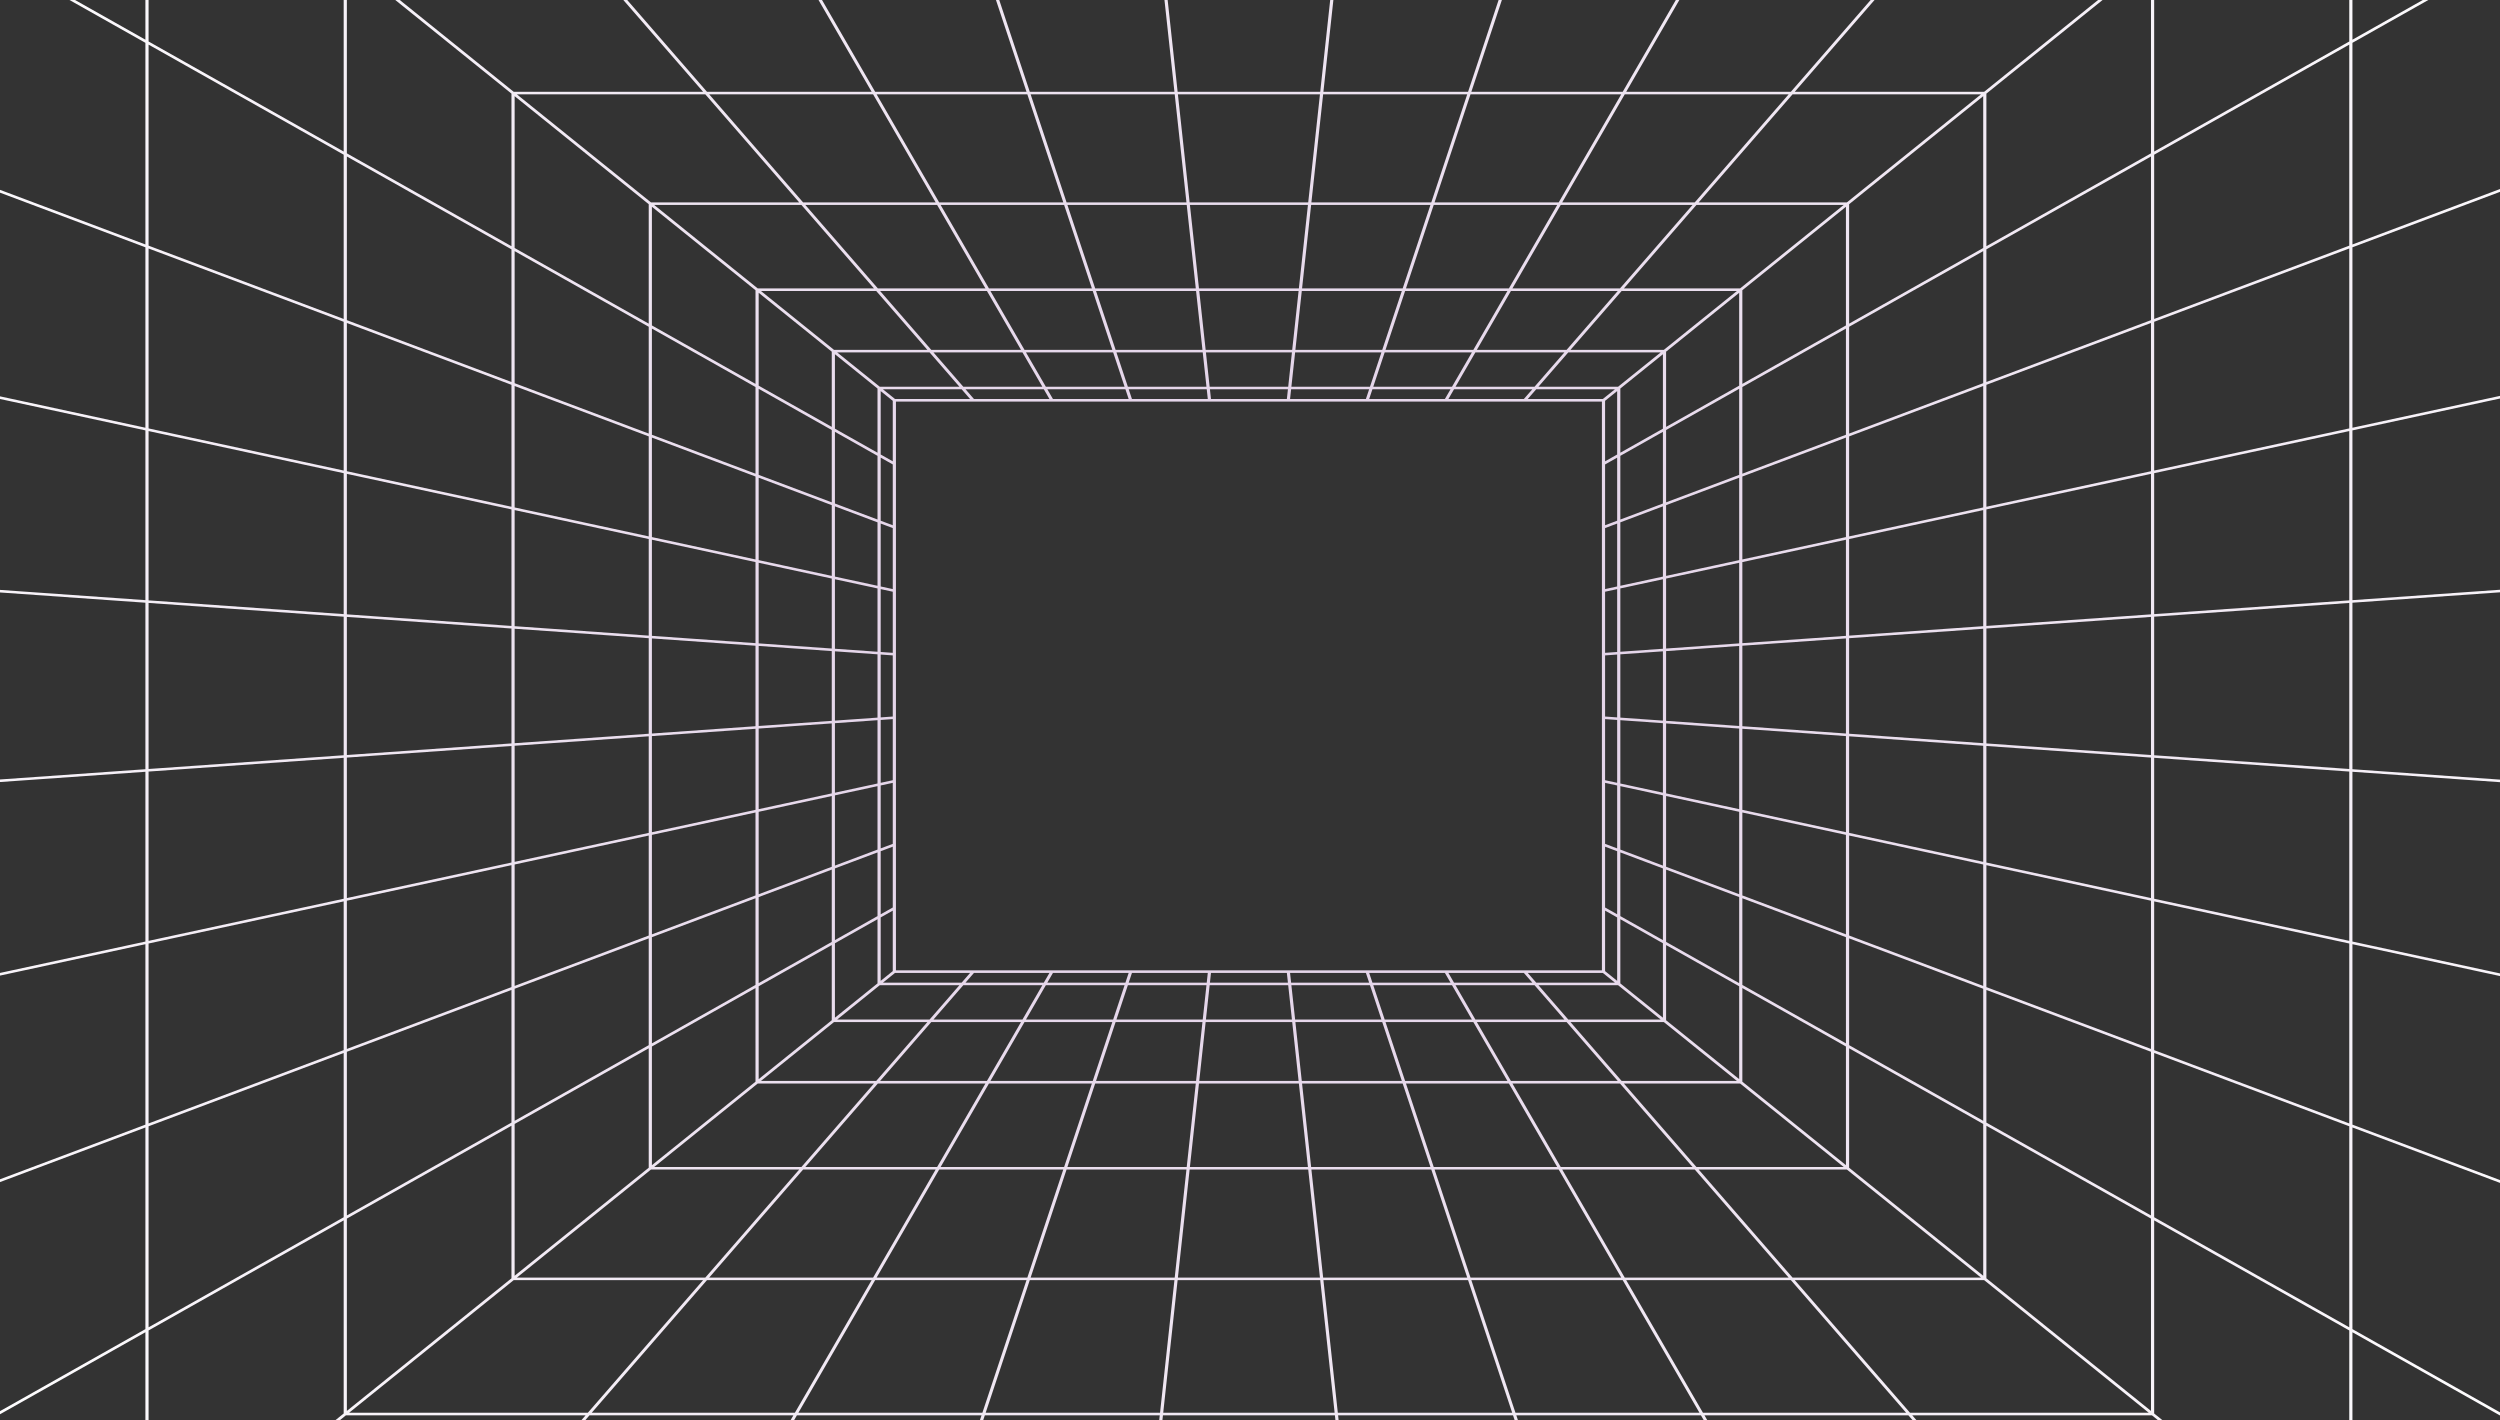 <svg width="1160" height="659" viewBox="0 0 1160 659" fill="none" xmlns="http://www.w3.org/2000/svg">
<rect x="0" y="0" width="1160" height="659" fill="#333333" stroke="none"/>
<path d="M1318 913.289H-159V-276.711H1318V913.289ZM-156.48 912.1H49.767L132.976 816.356H-37.645L-156.48 912.1ZM51.57 912.1H220.322L275.736 816.356H134.778L51.57 912.1ZM221.952 912.1H370.495L402.336 816.356H277.365L221.952 912.1ZM372.022 912.1H510.391L520.788 816.356H403.864L372.022 912.1ZM511.874 912.1H647.127L636.73 816.356H522.27L511.874 912.1ZM648.609 912.1H786.979L755.137 816.356H638.212L648.609 912.1ZM788.506 912.1H937.049L881.636 816.356H756.664L788.506 912.1ZM938.678 912.1H1107.43L1024.22 816.356H883.264L938.678 912.1ZM1109.23 912.1H1315.48L1196.65 816.356H1026.02L1109.23 912.1ZM-157.524 745.088V911.259L-38.69 815.516L-38.691 678.049L-157.524 745.088ZM1197.69 815.516L1316.52 911.259V745.087L1197.69 678.047V815.516ZM-36.17 815.168H134.009L207.307 730.828H68.51L-36.17 815.168ZM135.811 815.168H276.424L325.238 730.828H209.109L135.811 815.168ZM278.054 815.168H402.731L430.78 730.828H326.866L278.054 815.168ZM404.259 815.168H520.917L530.076 730.828H432.309L404.259 815.168ZM522.4 815.168H636.601L627.443 730.828H531.558L522.4 815.168ZM638.083 815.168H754.742L726.692 730.828H628.925L638.083 815.168ZM756.27 815.168H880.947L832.135 730.828H728.22L756.27 815.168ZM882.576 815.168H1023.19L949.892 730.828H833.763L882.576 815.168ZM1024.99 815.168H1195.17L1090.49 730.828H951.694L1024.99 815.168ZM-37.215 677.216L-37.214 814.327L67.466 729.988V618.16L-37.215 677.216ZM1091.53 729.988L1196.22 814.327V677.215L1091.53 618.16V729.988ZM-157.524 607.674V743.636L-38.691 676.597V563.028L-157.524 607.674ZM1197.69 676.595L1316.52 743.636V607.673L1197.69 563.027V676.595ZM69.985 729.64H208.34L271.728 656.704H160.511L69.985 729.64ZM210.142 729.64H325.925L368.139 656.704H273.529L210.142 729.64ZM327.554 729.64H431.175L455.432 656.704H369.767L327.554 729.64ZM432.704 729.64H530.205L538.125 656.704H456.96L432.704 729.64ZM531.687 729.64H627.314L619.394 656.704H539.607L531.687 729.64ZM628.796 729.64H726.297L702.041 656.704H620.876L628.796 729.64ZM727.825 729.64H831.447L789.234 656.704H703.569L727.825 729.64ZM833.075 729.64H948.859L885.472 656.704H790.862L833.075 729.64ZM950.661 729.64H1089.02L998.49 656.704H887.273L950.661 729.64ZM68.942 617.327V728.798L159.468 655.863V566.258L68.942 617.327ZM999.533 655.863L1090.06 728.798V617.328L999.533 566.257V655.863ZM-37.215 562.474V675.764L67.466 616.709V523.145L-37.215 562.474ZM1091.53 616.708L1196.22 675.763V562.473L1091.53 523.144V616.708ZM161.987 655.515H272.76L326.237 593.983H238.359L161.987 655.515ZM274.562 655.515H368.826L404.44 593.983H328.039L274.562 655.515ZM370.456 655.515H455.827L476.292 593.983H406.068L370.456 655.515ZM457.355 655.515H538.254L544.935 593.983H477.819L457.355 655.515ZM539.736 655.515H619.265L612.583 593.983H546.417L539.736 655.515ZM620.747 655.515H701.646L681.182 593.983H614.065L620.747 655.515ZM703.174 655.515H788.546L752.933 593.983H682.709L703.174 655.515ZM790.174 655.515H884.439L830.963 593.983H754.561L790.174 655.515ZM886.241 655.515H997.015L920.642 593.983H832.764L886.241 655.515ZM160.944 565.425V654.674L237.316 593.141L237.315 522.34L160.944 565.425ZM921.686 593.143L998.058 654.674V565.425L921.686 522.34V593.143ZM68.942 522.591V615.876L159.468 564.806V488.58L68.942 522.591ZM999.533 564.805L1090.06 615.876V522.591L999.533 488.58V564.805ZM-157.524 486.682V606.361L-38.691 561.715V461.028L-157.524 486.682ZM1197.69 561.715L1316.52 606.361V486.682L1197.69 461.027V561.715ZM239.835 592.794H327.271L370.836 542.666H302.053L239.835 592.794ZM329.072 592.794H405.128L434.14 542.666H372.637L329.072 592.794ZM406.756 592.794H476.687L493.357 542.666H435.769L406.756 592.794ZM478.215 592.794H545.065L550.508 542.666H494.886L478.215 592.794ZM546.546 592.794H612.454L607.01 542.666H551.99L546.546 592.794ZM613.936 592.794H680.786L664.115 542.666H608.492L613.936 592.794ZM682.314 592.794H752.245L723.232 542.666H665.643L682.314 592.794ZM753.873 592.794H829.929L786.364 542.666H724.86L753.873 592.794ZM831.73 592.794H919.166L856.948 542.666H788.165L831.73 592.794ZM857.992 541.825L920.21 591.953V521.507L857.992 486.407V541.825ZM238.791 521.507L238.792 591.953L301.008 541.826V486.408L238.791 521.507ZM160.944 488.026V563.973L237.315 520.889V459.333L160.944 488.026ZM921.686 520.888L998.058 563.973V488.026L921.686 459.333V520.888ZM-37.215 460.71V561.161L67.466 521.833V438.111L-37.215 460.71ZM1091.53 521.833L1196.22 561.161V460.709L1091.53 438.111V521.833ZM303.529 541.477H371.869L405.524 502.752H351.592L303.529 541.477ZM373.671 541.477H434.829L457.241 502.752H407.326L373.671 541.477ZM436.458 541.477H493.754L506.631 502.752H458.869L436.458 541.477ZM495.282 541.477H550.638L554.842 502.752H508.16L495.282 541.477ZM552.119 541.477H606.881L602.676 502.752H556.324L552.119 541.477ZM608.363 541.477H663.719L650.841 502.752H604.159L608.363 541.477ZM665.247 541.477H722.543L700.132 502.752H652.369L665.247 541.477ZM724.172 541.477H785.33L751.676 502.752H701.76L724.172 541.477ZM787.132 541.477H855.472L807.409 502.752H753.477L787.132 541.477ZM302.484 485.575V540.637L350.548 501.912L350.547 458.46L302.484 485.575ZM808.452 501.912L856.515 540.635V485.573L808.452 458.459V501.912ZM999.533 487.268L1090.06 521.279V437.792L999.533 418.249V487.268ZM68.942 437.792V521.278L159.468 487.268V418.249L68.942 437.792ZM238.791 458.779V520.056L301.008 484.956V435.403L238.791 458.779ZM857.992 484.955L920.21 520.055V458.779L857.992 435.403V484.955ZM353.068 501.564H406.557L430.301 474.243H386.978L353.068 501.564ZM408.358 501.564H457.929L473.742 474.243H432.103L408.358 501.564ZM459.558 501.564H507.027L516.113 474.243H475.37L459.558 501.564ZM508.556 501.564H554.971L557.938 474.243H517.642L508.556 501.564ZM556.453 501.564H602.547L599.58 474.243H559.42L556.453 501.564ZM604.03 501.564H650.445L641.359 474.243H601.063L604.03 501.564ZM651.973 501.564H699.443L683.631 474.243H642.887L651.973 501.564ZM701.072 501.564H750.643L726.898 474.243H685.259L701.072 501.564ZM752.444 501.564H805.933L772.023 474.243H728.7L752.444 501.564ZM352.023 457.627L352.024 500.723L385.933 473.402V438.497L352.023 457.627ZM773.067 473.402L806.977 500.722V457.627L773.067 438.497V473.402ZM921.686 458.021L998.058 486.714V417.93L921.686 401.442V458.021ZM160.944 417.93V486.713L237.315 458.02V401.443L160.944 417.93ZM-157.524 373.968V485.451L-38.691 459.797V365.592L-157.524 373.968ZM1197.69 459.796L1316.52 485.451V373.968L1197.69 365.592V459.796ZM302.484 434.849V484.124L350.547 457.009V416.792L302.484 434.849ZM808.452 457.007L856.515 484.121L856.514 434.848L808.452 416.791V457.007ZM388.453 473.055H431.334L445.167 457.138H408.208L388.453 473.055ZM433.135 473.055H474.43L483.642 457.138H446.968L433.135 473.055ZM476.058 473.055H516.508L521.802 457.138H485.27L476.058 473.055ZM518.037 473.055H558.067L559.796 457.138H523.33L518.037 473.055ZM559.549 473.055H599.451L597.723 457.138H561.277L559.549 473.055ZM600.934 473.055H640.964L635.671 457.138H599.205L600.934 473.055ZM642.492 473.055H682.943L673.731 457.138H637.198L642.492 473.055ZM684.571 473.055H725.865L712.033 457.138H675.359L684.571 473.055ZM727.667 473.055H770.548L750.793 457.138H713.834L727.667 473.055ZM751.837 456.297L771.592 472.214V437.665L751.837 426.52V456.297ZM387.409 437.665V472.213L407.164 456.297V426.52L387.409 437.665ZM-37.215 365.487V459.478L67.466 436.88V358.109L-37.215 365.487ZM1091.53 436.879L1196.22 459.478V365.487L1091.53 358.109V436.879ZM857.992 434.091L920.21 457.467V401.124L857.992 387.692V434.091ZM238.791 401.125V457.466L301.008 434.091V387.693L238.791 401.125ZM352.023 416.237V456.176L385.933 437.046V403.498L352.023 416.237ZM773.067 437.045L806.977 456.175V416.237L773.067 403.497V437.045ZM409.684 455.949H446.201L450.122 451.435H415.286L409.684 455.949ZM448.002 455.949H484.33L486.942 451.435H451.924L448.002 455.949ZM485.958 455.949H522.198L523.698 451.435H488.571L485.958 455.949ZM523.726 455.949H559.925L560.415 451.435H525.227L523.726 455.949ZM561.407 455.949H597.593L597.103 451.435H561.897L561.407 455.949ZM599.076 455.949H635.276L633.774 451.435H598.586L599.076 455.949ZM636.802 455.949H673.043L670.43 451.435H635.302L636.802 455.949ZM674.671 455.949H710.999L707.077 451.435H672.059L674.671 455.949ZM712.8 455.949H749.317L743.715 451.435H708.879L712.8 455.949ZM408.64 425.687L408.641 455.108L414.241 450.595V422.527L408.64 425.687ZM744.759 450.595L750.361 455.108V425.687L744.758 422.527L744.759 450.595ZM415.717 450.247H743.284V186.331H415.717V450.247ZM68.942 358.005V436.561L159.468 417.018V351.624L68.942 358.005ZM999.533 417.018L1090.06 436.56V358.005L999.533 351.624V417.018ZM387.409 402.943V436.213L407.164 425.068V395.521L387.409 402.943ZM751.837 425.067L771.592 436.213V402.943L751.837 395.521V425.067ZM302.484 387.374V433.537L350.547 415.48V376.998L302.484 387.374ZM808.452 415.479L856.514 433.536V387.373L808.452 376.997V415.479ZM408.64 394.966V424.236L414.241 421.076V392.862L408.64 394.966ZM744.758 421.075L750.361 424.235V394.966L744.758 392.861V421.075ZM160.944 351.52V416.699L237.315 400.212V346.137L160.944 351.52ZM921.686 400.211L998.058 416.699V351.52L921.686 346.137V400.211ZM352.023 376.679V414.925L385.933 402.186V369.359L352.023 376.679ZM773.067 402.185L806.977 414.925V376.679L773.067 369.358V402.185ZM387.409 369.04V401.631L407.164 394.209V364.776L387.409 369.04ZM751.837 394.209L771.592 401.631L771.591 369.04L751.837 364.775V394.209ZM238.791 346.033V399.893L301.008 386.462V341.647L238.791 346.033ZM857.992 386.461L920.21 399.893V346.033L857.992 341.647V386.461ZM408.641 364.457L408.64 393.654L414.241 391.55V363.248L408.641 364.457ZM744.758 391.549L750.361 393.654V364.456L744.758 363.247V391.549ZM302.484 341.543V386.143L350.548 375.767V338.155L302.484 341.543ZM808.452 375.766L856.514 386.142V341.543L808.452 338.155V375.766ZM352.024 338.051V375.448L385.933 368.128V335.661L352.024 338.051ZM773.067 368.127L806.977 375.448V338.051L773.067 335.661V368.127ZM-157.524 372.775L-38.691 364.398L-38.69 272.179L-157.524 263.802V372.775ZM1197.69 272.179V364.398L1316.52 372.775V263.802L1197.69 272.179ZM387.409 335.557V367.809L407.164 363.544V334.165L387.409 335.557ZM751.837 363.544L771.591 367.809V335.557L751.837 334.165V363.544ZM-37.215 364.294L67.466 356.916V279.661L-37.214 272.283L-37.215 364.294ZM1091.53 279.661V356.916L1196.22 364.294V272.283L1091.53 279.661ZM408.641 334.06V363.225L414.241 362.016V333.665L408.641 334.06ZM744.758 362.016L750.361 363.225V334.06L744.758 333.665V362.016ZM999.533 286.147V350.431L1090.06 356.812V279.765L999.533 286.147ZM68.942 356.811L159.468 350.431V286.147L68.942 279.766V356.811ZM160.944 350.327L237.315 344.943V291.634L160.944 286.25V350.327ZM921.686 291.634V344.944L998.058 350.327V286.25L921.686 291.634ZM238.791 344.839L301.008 340.453V296.124L238.791 291.738V344.839ZM857.991 296.124L857.992 340.453L920.21 344.839V291.738L857.991 296.124ZM302.484 340.349L350.548 336.962V299.615L302.484 296.228V340.349ZM808.452 299.615V336.962L856.514 340.349V296.228L808.452 299.615ZM352.024 336.858L385.933 334.468V302.11L352.024 299.719V336.858ZM773.067 302.11V334.468L806.977 336.858V299.719L773.067 302.11ZM387.409 334.363L407.164 332.971V303.606L387.409 302.214V334.363ZM751.837 303.606V332.971L771.591 334.363V302.214L751.837 303.606ZM408.641 332.867L414.241 332.472V304.105L408.641 303.71V332.867ZM744.758 304.105V332.472L750.361 332.867V303.71L744.758 304.105ZM408.641 302.517L414.241 302.912V274.561L408.641 273.352V302.517ZM744.758 274.561V302.912L750.361 302.517V273.352L744.758 274.561ZM387.409 301.02L407.164 302.412V273.033L387.409 268.768V301.02ZM751.837 273.033V302.412L771.591 301.02V268.768L751.837 273.033ZM352.024 298.526L385.933 300.916V268.449L352.024 261.129V298.526ZM773.067 268.45V300.916L806.977 298.526V261.129L773.067 268.45ZM808.452 260.811V298.422L856.514 295.035V250.435L808.452 260.811ZM302.484 295.034L350.548 298.421V260.81L302.484 250.434V295.034ZM238.791 290.544L301.008 294.93V250.115L238.792 236.684L238.791 290.544ZM857.991 250.116V294.93L920.21 290.544V236.684L857.991 250.116ZM160.944 285.056L237.315 290.44L237.316 236.366L160.944 219.878V285.056ZM921.686 236.365V290.44L998.058 285.057V219.878L921.686 236.365ZM999.533 219.56V284.953L1090.06 278.572V200.016L999.533 219.56ZM68.942 278.571L159.468 284.953V219.56L68.942 200.016V278.571ZM1091.53 199.698V278.468L1196.22 271.09V177.099L1091.53 199.698ZM-37.214 271.089L67.466 278.467V199.698L-37.214 177.099V271.089ZM408.641 272.121L414.241 273.33V245.027L408.641 242.923V272.121ZM744.758 245.028V273.33L750.361 272.12V242.923L744.758 245.028ZM387.409 267.538L407.164 271.802V242.368L387.409 234.946V267.538ZM751.837 242.368V271.801L771.591 267.537V234.947L751.837 242.368ZM-157.524 262.608L-38.69 270.985V176.781L-157.524 151.126V262.608ZM1197.69 176.781V270.985L1316.52 262.609V151.126L1197.69 176.781ZM352.024 259.899L385.933 267.219V234.392L352.024 221.652V259.899ZM773.067 234.392V267.218L806.977 259.898V221.652L773.067 234.392ZM302.484 249.204L350.548 259.58V221.097L302.484 203.04V249.204ZM808.452 221.098V259.579L856.514 249.204V203.041L808.452 221.098ZM238.792 235.453L301.008 248.885V202.486L238.792 179.111V235.453ZM857.991 202.486V248.885L920.21 235.453V179.11L857.991 202.486ZM408.641 241.611L414.241 243.715V215.501L408.641 212.341V241.611ZM744.758 215.502V243.715L750.361 241.61V212.341L744.758 215.502ZM387.409 233.634L407.164 241.056V211.509L387.409 200.364V233.634ZM751.837 211.509V241.055L771.591 233.634V200.365L751.837 211.509ZM160.944 218.647L237.316 235.135V178.557L160.944 149.864V218.647ZM921.686 178.556V235.134L998.058 218.646V149.863L921.686 178.556ZM352.024 220.341L385.933 233.08V199.531L352.024 180.401V220.341ZM773.067 199.532V233.08L806.977 220.34V180.401L773.067 199.532ZM302.484 201.728L350.548 219.785V179.569L302.484 152.453V201.728ZM808.452 179.569V219.785L856.514 201.728V152.455L808.452 179.569ZM68.942 198.786L159.468 218.329V149.31L68.942 115.299V198.786ZM999.533 149.31V218.328L1090.06 198.785V115.298L999.533 149.31ZM744.758 185.983V214.051L750.361 210.89V181.47L744.758 185.983ZM408.641 210.89L414.241 214.05V185.982L408.641 181.47V210.89ZM387.409 198.913L407.164 210.057V180.281L387.409 164.364V198.913ZM751.837 180.281V210.057L771.591 198.913L771.592 164.364L751.837 180.281ZM238.792 177.799L301.008 201.174V151.621L238.792 116.522V177.799ZM857.991 151.622V201.174L920.21 177.798V116.521L857.991 151.622ZM-37.214 175.868L67.466 198.467V114.745L-37.214 75.416V175.868ZM1091.53 114.745V198.467L1196.22 175.868V75.416L1091.53 114.745ZM773.067 163.176V198.08L806.977 178.95V135.855L773.067 163.176ZM352.024 178.95L385.933 198.08V163.175L352.024 135.855V178.95ZM415.285 185.142H450.122L446.201 180.629H409.684L415.285 185.142ZM451.923 185.142H486.941L484.33 180.629H448.002L451.923 185.142ZM488.57 185.142H523.698L522.198 180.629H485.958L488.57 185.142ZM525.227 185.142H560.415L559.925 180.629H523.726L525.227 185.142ZM561.898 185.142H597.104L597.594 180.629H561.408L561.898 185.142ZM598.586 185.142H633.774L635.276 180.629H599.076L598.586 185.142ZM635.302 185.142H670.431L673.043 180.629H636.802L635.302 185.142ZM672.06 185.142H707.077L710.998 180.629H674.671L672.06 185.142ZM708.879 185.142H743.715L749.316 180.629H712.8L708.879 185.142ZM408.208 179.44H445.167L431.334 163.523H388.453L408.208 179.44ZM446.968 179.44H483.642L474.43 163.523H433.135L446.968 179.44ZM485.27 179.44H521.802L516.508 163.523H476.058L485.27 179.44ZM523.33 179.44H559.796L558.067 163.523H518.037L523.33 179.44ZM561.278 179.44H597.724L599.452 163.523H559.55L561.278 179.44ZM599.205 179.44H635.671L640.964 163.523H600.934L599.205 179.44ZM637.198 179.44H673.731L682.943 163.523H642.492L637.198 179.44ZM675.359 179.44H712.032L725.865 163.523H684.571L675.359 179.44ZM713.834 179.44H750.792L770.547 163.523H727.667L713.834 179.44ZM302.484 151.002L350.548 178.118V134.666L302.484 95.941V151.002ZM808.452 134.666V178.118L856.514 151.004V95.943L808.452 134.666ZM160.944 148.552L237.316 177.245V115.689L160.944 72.604V148.552ZM921.686 115.688V177.243L998.058 148.551V72.604L921.686 115.688ZM-157.524 149.896L-38.69 175.55V74.862L-157.524 30.216V149.896ZM1197.69 74.862V175.55L1316.52 149.896V30.216L1197.69 74.862ZM386.977 162.334H430.3L406.557 135.014H353.068L386.977 162.334ZM432.102 162.334H473.742L457.929 135.014H408.358L432.102 162.334ZM475.37 162.334H516.113L507.027 135.014H459.558L475.37 162.334ZM517.642 162.334H557.938L554.971 135.014H508.556L517.642 162.334ZM559.421 162.334H599.581L602.548 135.014H556.454L559.421 162.334ZM601.063 162.334H641.359L650.445 135.014H604.03L601.063 162.334ZM642.887 162.334H683.631L699.443 135.014H651.973L642.887 162.334ZM685.259 162.334H726.898L750.642 135.014H701.072L685.259 162.334ZM728.701 162.334H772.023L805.932 135.014H752.444L728.701 162.334ZM857.992 94.753L857.991 150.171L920.21 115.069V44.624L857.992 94.753ZM238.792 115.07L301.008 150.17V94.752L238.792 44.625V115.07ZM68.942 113.987L159.468 147.998V71.771L68.942 20.701V113.987ZM999.533 71.771V147.997L1090.06 113.986V20.701L999.533 71.771ZM351.591 133.825H405.523L371.869 95.1H303.528L351.591 133.825ZM407.325 133.825H457.241L434.828 95.1H373.67L407.325 133.825ZM458.869 133.825H506.631L493.753 95.1H436.457L458.869 133.825ZM508.16 133.825H554.842L550.638 95.1H495.282L508.16 133.825ZM556.325 133.825H602.677L606.882 95.1H552.12L556.325 133.825ZM604.159 133.825H650.841L663.719 95.1H608.363L604.159 133.825ZM652.369 133.825H700.132L722.544 95.1H665.247L652.369 133.825ZM701.76 133.825H751.676L785.33 95.1H724.173L701.76 133.825ZM753.478 133.825H807.409L855.472 95.1H787.132L753.478 133.825ZM160.944 71.153L237.316 114.238V43.436L160.944 -18.096V71.153ZM921.686 43.435V114.237L998.058 71.152V-18.097L921.686 43.435ZM-37.214 74.104L67.466 113.433V19.869L-37.214 -39.187V74.104ZM1091.53 19.869V113.432L1196.22 74.103V-39.187L1091.53 19.869ZM302.052 93.911H370.835L327.27 43.784H239.834L302.052 93.911ZM372.636 93.911H434.14L405.128 43.784H329.071L372.636 93.911ZM435.768 93.911H493.357L476.687 43.784H406.756L435.768 93.911ZM494.886 93.911H550.509L545.065 43.784H478.215L494.886 93.911ZM551.991 93.911H607.011L612.455 43.784H546.547L551.991 93.911ZM608.492 93.911H664.115L680.786 43.784H613.936L608.492 93.911ZM665.643 93.911H723.233L752.245 43.784H682.314L665.643 93.911ZM724.861 93.911H786.364L829.929 43.784H753.873L724.861 93.911ZM788.166 93.911H856.948L919.166 43.784H831.731L788.166 93.911ZM-157.524 28.904L-38.69 73.55V-40.019L-157.524 -107.059V28.904ZM1197.69 -40.019V73.55L1316.52 28.904V-107.059L1197.69 -40.019ZM68.942 19.25L159.468 70.32V-19.285L68.942 -92.221V19.25ZM999.533 -19.285V70.319L1090.06 19.25V-92.221L999.533 -19.285ZM238.358 42.594H326.236L272.761 -18.937H161.987L238.358 42.594ZM328.039 42.594H404.44L368.827 -18.937H274.563L328.039 42.594ZM406.068 42.594H476.291L455.827 -18.937H370.456L406.068 42.594ZM477.819 42.594H544.936L538.254 -18.937H457.356L477.819 42.594ZM546.418 42.594H612.584L619.265 -18.937H539.737L546.418 42.594ZM614.065 42.594H681.182L701.645 -18.937H620.747L614.065 42.594ZM682.709 42.594H752.933L788.546 -18.937H703.173L682.709 42.594ZM754.561 42.594H830.963L884.438 -18.937H790.174L754.561 42.594ZM832.764 42.594H920.642L997.013 -18.937H886.24L832.764 42.594ZM-37.214 -40.638L67.466 18.417V-93.41L-37.214 -177.749V-40.638ZM1091.53 -93.41V18.417L1196.22 -40.638V-177.749L1091.53 -93.41ZM160.511 -20.126H271.728L208.341 -93.061H69.986L160.511 -20.126ZM273.529 -20.126H368.139L325.926 -93.061H210.143L273.529 -20.126ZM369.767 -20.126H455.432L431.176 -93.061H327.554L369.767 -20.126ZM456.96 -20.126H538.125L530.206 -93.061H432.704L456.96 -20.126ZM539.607 -20.126H619.394L627.314 -93.061H531.687L539.607 -20.126ZM620.876 -20.126H702.041L726.297 -93.061H628.795L620.876 -20.126ZM703.569 -20.126H789.234L831.447 -93.061H727.825L703.569 -20.126ZM790.862 -20.126H885.471L948.858 -93.061H833.075L790.862 -20.126ZM887.273 -20.126H998.489L1089.02 -93.061H950.659L887.273 -20.126ZM-157.524 -108.51L-38.69 -41.47V-178.938L-157.524 -274.681V-108.51ZM1197.69 -178.938V-41.47L1316.52 -108.511V-274.681L1197.69 -178.938ZM68.51 -94.251H207.307L134.009 -178.59H-36.17L68.51 -94.251ZM209.109 -94.251H325.238L276.424 -178.59H135.811L209.109 -94.251ZM326.866 -94.251H430.78L402.731 -178.59H278.054L326.866 -94.251ZM432.309 -94.251H530.076L520.918 -178.59H404.259L432.309 -94.251ZM531.558 -94.251H627.443L636.601 -178.59H522.4L531.558 -94.251ZM628.925 -94.251H726.692L754.742 -178.59H638.083L628.925 -94.251ZM728.22 -94.251H832.135L880.947 -178.59H756.27L728.22 -94.251ZM833.763 -94.251H949.892L1023.19 -178.59H882.576L833.763 -94.251ZM951.693 -94.251H1090.49L1195.17 -178.59H1024.99L951.693 -94.251ZM-37.647 -179.779H132.975L49.767 -275.522H-156.48L-37.647 -179.779ZM134.777 -179.779H275.736L220.322 -275.522H51.57L134.777 -179.779ZM277.365 -179.779H402.336L370.495 -275.522H221.952L277.365 -179.779ZM403.864 -179.779H520.789L510.392 -275.522H372.022L403.864 -179.779ZM522.271 -179.779H636.731L647.127 -275.522H511.874L522.271 -179.779ZM638.212 -179.779H755.137L786.979 -275.522H648.609L638.212 -179.779ZM756.665 -179.779H881.636L937.049 -275.522H788.506L756.665 -179.779ZM883.264 -179.779H1024.22L1107.43 -275.522H938.678L883.264 -179.779ZM1026.02 -179.779H1196.65L1315.48 -275.522H1109.23L1026.02 -179.779Z" fill="url(#paint0_radial_3811_20006)"/>
<defs>
<radialGradient id="paint0_radial_3811_20006" cx="0" cy="0" r="1" gradientUnits="userSpaceOnUse" gradientTransform="translate(579.5 318.289) rotate(90) scale(595 738.5)">
<stop offset="0.101" stop-color="#E0CEE6"/>
<stop offset="1" stop-color="white"/>
</radialGradient>
</defs>
</svg>
